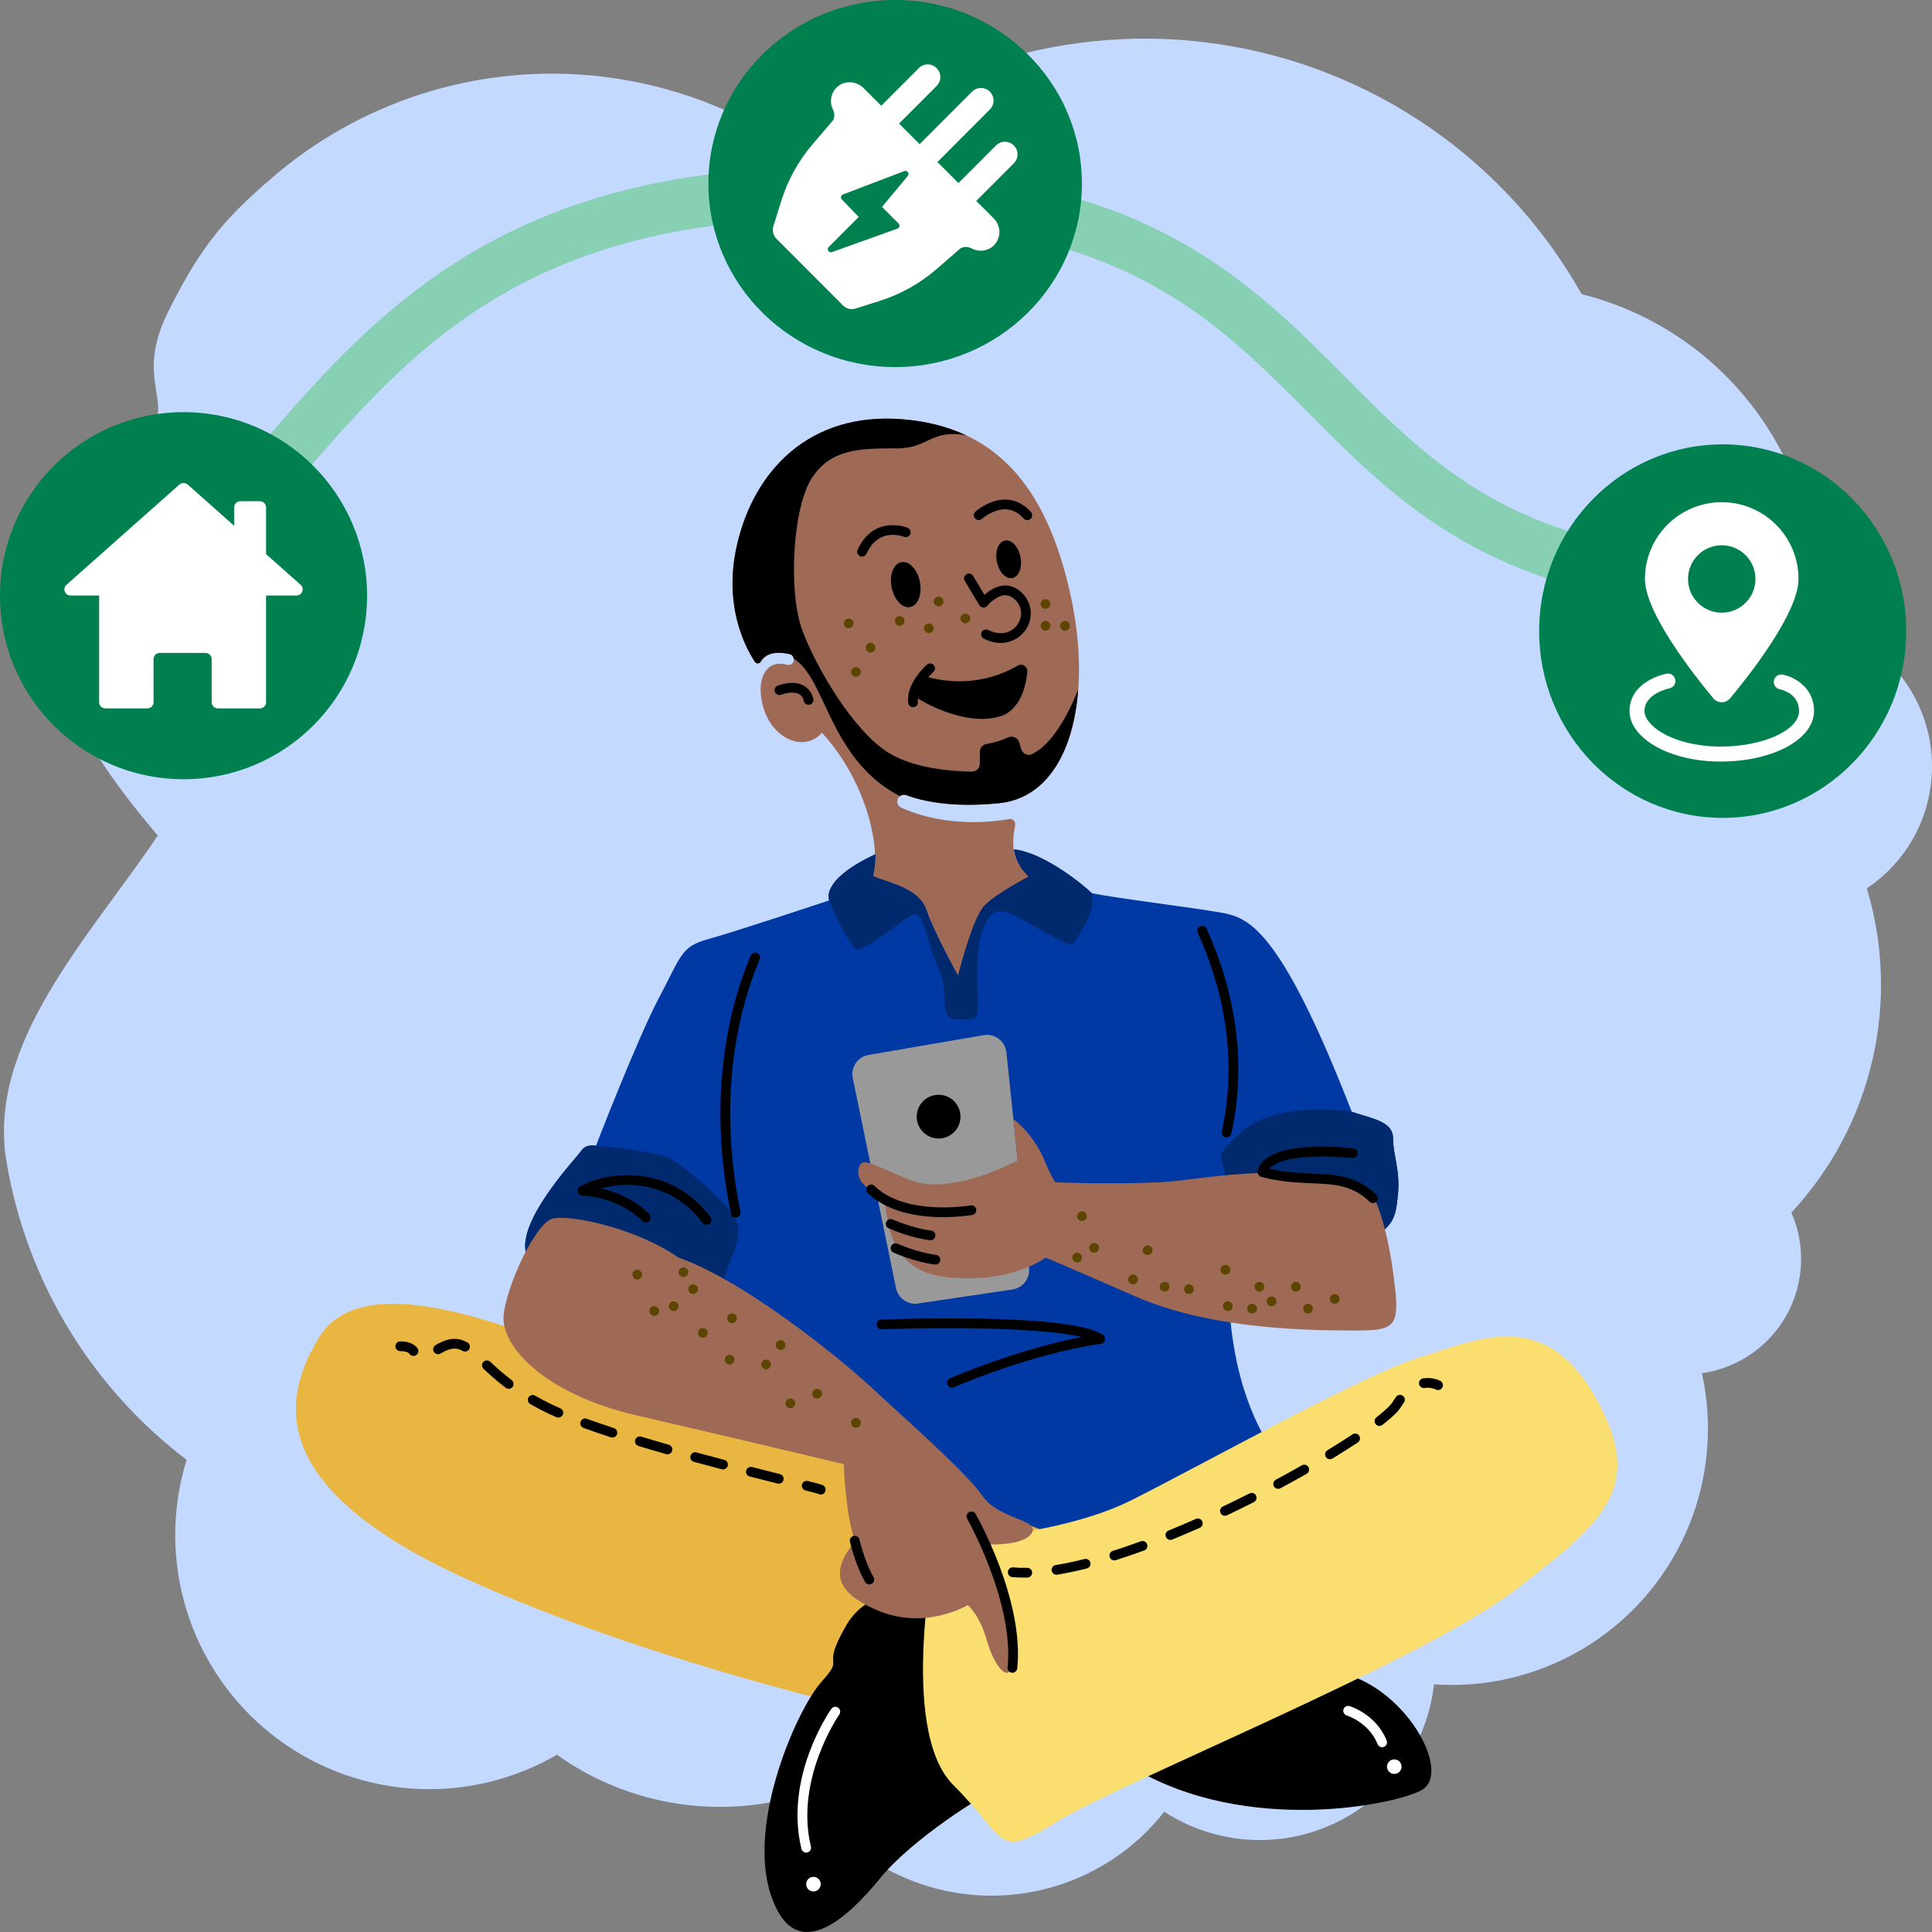<svg width="300" height="300" viewBox="0 0 300 300" fill="none" xmlns="http://www.w3.org/2000/svg">
<rect x="0" y="0" width="300" height="300" fill="#808080" stroke="none"/>
<g clip-path="url(#clip0_3962_8527)">
<path d="M300 119.014C300.005 113.787 298.21 108.719 294.916 104.661C291.622 100.603 287.031 97.804 281.916 96.735C282.04 95.329 282.103 93.909 282.106 92.473C282.105 81.719 278.512 71.272 271.897 62.794C265.281 54.315 256.024 48.29 245.593 45.675C239.808 35.393 231.762 26.56 222.063 19.845C212.364 13.129 201.266 8.705 189.607 6.908C177.948 5.111 166.033 5.988 154.762 9.472C143.492 12.957 125.16 10.957 116.548 19.02C108.684 14.904 100.075 12.404 91.229 11.667C82.383 10.93 73.479 11.971 65.042 14.729C56.604 17.488 48.804 21.907 42.101 27.727C35.398 33.547 31.361 37.734 26.012 48.617C20.663 59.5 27.744 62.843 22.5 68C17.256 73.157 13.108 77.464 10.962 84.5C8.816 91.536 9.488 100.639 10.962 107.846C12.436 115.052 19.764 124.119 24.5 129.747C14.085 145.287 -2.077 161.875 0.999 180.328C4.076 198.782 14.083 215.363 28.976 226.683C26.625 234.27 26.618 242.391 28.957 249.982C31.295 257.574 35.87 264.282 42.084 269.23C48.297 274.178 55.858 277.136 63.78 277.715C71.701 278.295 79.612 276.47 86.479 272.478C92.013 276.421 98.391 279.016 105.105 280.058C111.819 281.1 118.683 280.56 125.151 278.48C128.069 283.095 132.052 286.941 136.765 289.697C141.478 292.452 146.784 294.035 152.236 294.313C157.688 294.592 163.127 293.556 168.096 291.295C173.065 289.034 177.419 285.612 180.791 281.319C184.681 283.849 189.154 285.343 193.785 285.658C198.415 285.972 203.049 285.097 207.246 283.115C211.443 281.133 215.063 278.111 217.762 274.335C220.462 270.56 222.151 266.156 222.67 261.544C223.579 261.606 224.495 261.64 225.425 261.64C231.381 261.638 237.261 260.298 242.63 257.721C248 255.143 252.722 251.394 256.45 246.748C260.178 242.102 262.816 236.679 264.169 230.878C265.522 225.077 265.557 219.046 264.27 213.23C267.008 212.843 269.619 211.828 271.899 210.263C274.179 208.698 276.066 206.627 277.412 204.211C278.758 201.795 279.526 199.1 279.657 196.338C279.788 193.575 279.277 190.82 278.165 188.288C284.345 181.65 288.678 173.509 290.733 164.675C292.788 155.841 292.492 146.622 289.876 137.938C292.993 135.862 295.547 133.049 297.314 129.747C299.08 126.446 300.003 122.759 300 119.014Z" fill="#C4D9FF"/>
<path fill-rule="evenodd" clip-rule="evenodd" d="M47.222 73.533C46.819 73.996 46.417 74.458 46.015 74.92C44.563 76.585 42.036 76.757 40.371 75.306C38.706 73.854 38.533 71.327 39.985 69.662C40.444 69.136 40.905 68.606 41.37 68.071C50.457 57.623 60.887 45.631 76.932 37.174C93.904 28.229 116.758 23.409 150.474 27.436C166.948 29.404 178.7 34.254 188.158 40.504C196.354 45.919 202.763 52.364 208.81 58.445C209.654 59.293 210.49 60.134 211.323 60.964C218.208 67.825 225.018 74.109 234.332 78.754C243.605 83.377 255.63 86.5 273 86.5C275.209 86.5 277 88.291 277 90.5C277 92.709 275.209 94.5 273 94.5C254.62 94.5 241.333 91.184 230.762 85.913C220.232 80.662 212.667 73.596 205.677 66.632C204.812 65.77 203.958 64.912 203.109 64.06C197.021 57.945 191.213 52.111 183.748 47.178C175.362 41.637 164.802 37.205 149.526 35.38C117.033 31.499 95.888 36.226 80.662 44.251C65.973 51.994 56.423 62.965 47.222 73.533Z" fill="#87D0B4"/>
<path d="M28.5 121C44.24 121 57 108.24 57 92.5C57 76.76 44.24 64 28.5 64C12.76 64 0 76.76 0 92.5C0 108.24 12.76 121 28.5 121Z" fill="#00804F"/>
<path d="M46.681 90.807L41.317 86.044V78.788C41.317 78.256 40.88 77.828 40.344 77.828H37.339C36.8 77.828 36.366 78.259 36.366 78.788V81.649L29.152 75.246C28.782 74.918 28.22 74.918 27.851 75.246L10.325 90.804C9.661 91.393 10.083 92.476 10.974 92.476H15.395V109.04C15.395 109.572 15.832 110 16.368 110H22.868C23.407 110 23.84 109.569 23.84 109.04V102.341C23.84 101.81 24.277 101.382 24.813 101.382H31.896C32.434 101.382 32.868 101.813 32.868 102.341V109.04C32.868 109.572 33.305 110 33.841 110H40.341C40.88 110 41.314 109.569 41.314 109.04V92.476H46.026C46.917 92.476 47.339 91.39 46.675 90.804L46.681 90.807Z" fill="white"/>
<path d="M139 57C155.016 57 168 44.24 168 28.5C168 12.76 155.016 0 139 0C122.984 0 110 12.76 110 28.5C110 44.24 122.984 57 139 57Z" fill="#00804F"/>
<path d="M154.326 33.935L151.595 31.199L157.427 25.355C158.191 24.59 158.191 23.35 157.427 22.584C156.662 21.818 155.425 21.818 154.661 22.584L148.829 28.427L145.566 25.159L153.703 17.007C154.467 16.241 154.467 15.002 153.703 14.236C152.939 13.47 151.701 13.47 150.937 14.236L142.8 22.388L139.607 19.189L145.439 13.346C146.204 12.58 146.204 11.34 145.439 10.574C144.675 9.809 143.438 9.809 142.673 10.574L136.841 16.418L134.139 13.71C133.112 12.681 131.468 12.441 130.282 13.279C129.033 14.163 128.722 15.767 129.345 17.013C129.616 17.556 129.639 18.189 129.333 18.715L126.204 22.367C123.986 24.957 122.322 27.971 121.306 31.227L120.086 35.149C119.876 35.825 120.057 36.562 120.556 37.062L130.917 47.442C131.419 47.945 132.157 48.124 132.832 47.913L136.59 46.728C139.861 45.697 142.887 44 145.477 41.746L149.123 38.573C149.653 38.255 150.302 38.279 150.85 38.568C151.883 39.111 153.172 39.065 154.104 38.302C155.465 37.189 155.54 35.155 154.329 33.941L154.326 33.935ZM139.348 35.502L129.183 39.148C128.702 39.322 128.318 38.718 128.682 38.354L133.337 33.69L130.727 30.973C130.487 30.725 130.579 30.311 130.902 30.19L140.421 26.566C140.882 26.39 141.277 26.945 140.96 27.323L136.96 32.132L139.527 34.704C139.775 34.953 139.679 35.38 139.348 35.499V35.502Z" fill="white"/>
<path d="M267.5 127C283.24 127 296 114.016 296 98C296 81.984 283.24 69 267.5 69C251.76 69 239 81.984 239 98C239 114.016 251.76 127 267.5 127Z" fill="#00804F"/>
<path d="M267.136 118.257C261.936 118.257 257.168 116.654 254.688 114.075C253.55 112.891 252.974 111.554 253.03 110.213C253.105 108.305 254.158 106.72 256.072 105.633C257.407 104.874 258.722 104.621 258.777 104.609C259.408 104.49 260.016 104.906 260.135 105.537C260.254 106.168 259.838 106.773 259.21 106.895C259.172 106.901 255.461 107.651 255.356 110.306C255.322 111.184 255.886 111.964 256.369 112.464C258.393 114.569 262.619 115.93 267.139 115.93C273.762 115.93 279.355 113.4 279.355 110.405C279.355 107.706 276.679 107.101 276.373 107.04C275.745 106.915 275.332 106.308 275.451 105.679C275.571 105.051 276.173 104.638 276.804 104.755C278.491 105.066 281.681 106.651 281.681 110.405C281.681 114.808 275.294 118.257 267.139 118.257H267.136Z" fill="white"/>
<path d="M267.351 77.981C260.766 77.981 255.426 83.32 255.426 89.903C255.426 95.135 262.956 104.723 266.048 108.439C266.726 109.253 267.974 109.253 268.651 108.439C271.743 104.723 279.273 95.135 279.273 89.903C279.273 83.32 273.933 77.981 267.348 77.981H267.351ZM267.351 95.138C264.46 95.138 262.116 92.794 262.116 89.903C262.116 87.013 264.46 84.669 267.351 84.669C270.242 84.669 272.586 87.013 272.586 89.903C272.586 92.794 270.242 95.138 267.351 95.138Z" fill="white"/>
<path d="M118.129 102.748C117.94 103.092 117.454 103.114 117.238 102.79C115.793 100.616 112.298 94.138 114.423 84.724C117.065 73.027 125.745 63.971 140.085 65.103C154.426 66.235 162.351 75.291 166.125 91.893C169.898 108.495 166.125 123.588 155.18 124.72C147.58 125.504 142.893 124.289 140.738 123.474C140.059 123.218 139.33 123.727 139.33 124.455C139.33 124.859 139.561 125.225 139.927 125.399C141.787 126.274 147.901 128.67 156.731 127.183C157.26 127.093 157.72 127.553 157.63 128.081C157.037 131.557 157.041 133.707 160.468 136.794C164.241 140.19 181.601 142.831 184.997 143.586C184.997 143.586 191.79 156.414 189.149 179.054C186.507 201.693 189.526 220.182 189.526 221.313C189.526 222.445 155.184 242.443 115.182 222.068C115.936 200.561 109.521 169.998 114.427 146.227C123.861 144.718 134.428 139.435 135.56 136.039C136.692 132.643 135.183 122.078 127.635 113.777C124.994 116.796 120.088 114.909 118.578 110.004C117.193 105.506 118.982 102.28 122.197 103.227C122.748 103.39 123.31 102.982 123.269 102.409C123.269 102.363 123.261 102.322 123.258 102.28C123.216 101.933 122.967 101.654 122.627 101.575C121.582 101.329 119.122 100.975 118.137 102.752L118.129 102.748Z" fill="#9E6A56"/>
<path d="M135.934 132.643C135.934 132.643 135.934 134.907 135.557 136.039C138.198 137.171 142.727 137.925 143.859 141.321C144.991 144.717 148.765 151.509 148.765 151.509C148.765 151.509 151.029 142.453 152.916 140.567C154.803 138.68 159.751 136.114 159.751 136.114C159.751 136.114 157.822 134.529 157.445 131.888C162.196 132.409 168.389 137.548 169.521 138.68C172.917 139.435 185.371 140.944 189.522 141.699C193.673 142.453 198.579 143.585 209.901 172.639C213.297 173.771 216.316 174.148 216.316 176.789C216.316 179.431 217.449 181.694 217.071 185.468C216.694 189.241 216.694 193.014 204.618 193.391C192.541 193.769 191.032 194.146 191.032 194.146C191.032 194.146 189.145 209.616 195.938 222.445C172.917 244.33 141.972 246.216 113.668 232.633C112.159 216.785 110.649 206.598 110.649 206.598C110.649 206.598 108.008 211.88 95.931 207.73C83.855 203.579 82.346 199.428 81.591 194.146C80.836 188.864 89.516 179.808 90.271 178.676C91.025 177.544 92.535 177.921 92.535 177.921C92.535 177.921 98.95 161.319 102.347 154.905C105.743 148.49 105.743 146.981 109.895 145.849C114.046 144.717 128.764 139.812 128.764 139.812C128.764 139.812 127.194 136.737 135.934 132.643Z" fill="#0038A4"/>
<path d="M159.75 136.114C159.75 136.114 154.803 138.68 152.916 140.567C151.029 142.453 148.765 151.509 148.765 151.509C148.765 151.509 144.991 144.717 143.859 141.321C142.727 137.925 138.198 137.171 135.556 136.039C135.934 134.907 135.934 132.643 135.934 132.643C127.194 136.737 128.764 139.812 128.764 139.812C128.764 139.812 131.028 145.472 132.915 147.358C133.67 148.113 139.708 143.208 141.595 142.076C143.482 140.944 143.859 146.604 145.746 150.377C147.633 154.15 145.368 158.301 148.765 158.301C152.161 158.301 151.784 158.301 151.784 154.905C151.784 151.509 151.407 146.604 152.916 143.585C154.426 140.567 155.558 140.944 160.841 143.962C166.124 146.981 166.502 146.981 166.879 146.226C167.257 145.472 170.276 141.699 169.521 138.68C168.389 137.548 162.196 132.409 157.445 131.888C157.822 134.529 159.75 136.114 159.75 136.114Z" fill="#002A6D"/>
<path d="M90.27 178.676C89.516 179.808 80.836 188.863 81.591 194.146C82.346 199.428 83.855 203.579 95.931 207.729C106.2 211.257 109.645 207.967 110.445 206.903C111.034 203.371 111.676 201.157 112.536 198.296C113.668 194.523 115.555 191.882 114.163 189.226C112.77 186.569 106.121 180.94 103.856 179.808C101.592 178.676 92.535 177.921 92.535 177.921C92.535 177.921 91.025 177.544 90.27 178.676Z" fill="#002A6D"/>
<path d="M192.919 175.657C187.258 180.563 190.654 179.053 190.277 184.336C190.024 187.875 189.099 191.75 191.005 194.376C191.02 194.225 191.032 194.146 191.032 194.146C191.032 194.146 192.541 193.769 204.617 193.391C216.694 193.014 216.694 189.241 217.071 185.468C217.448 181.695 216.316 179.431 216.316 176.789C216.316 174.148 213.297 173.771 209.901 172.639C209.901 172.639 198.579 170.752 192.919 175.657Z" fill="#002A6D"/>
<path d="M174.427 255.272C174.427 255.272 180.842 249.612 186.126 253.763C191.409 257.913 205.372 257.159 212.92 261.686C220.468 266.214 224.619 275.647 220.845 277.911C217.071 280.175 193.673 285.08 175.936 274.515C158.199 263.95 174.427 255.272 174.427 255.272Z" fill="black"/>
<path d="M184.239 246.216C184.239 246.216 177.823 262.064 169.898 271.874C148.387 269.988 102.347 259.045 71.401 244.707C40.456 230.369 44.23 216.408 49.513 207.73C54.797 199.051 69.515 202.07 88.384 209.616C107.253 217.163 183.107 245.462 184.239 246.216Z" fill="#EAB642"/>
<path d="M144.991 247.48C144.991 247.48 135.556 245.216 131.405 252.385C127.254 259.554 131.405 256.913 127.631 261.063C123.858 265.214 115.933 282.948 119.706 294.268C123.48 305.587 131.783 297.663 136.689 291.626C141.595 285.589 152.916 278.42 155.18 277.665C157.445 276.911 154.048 250.121 144.991 247.48Z" fill="black"/>
<path d="M145.368 239.425C145.368 239.425 139.33 268.479 148.01 277.157C156.69 285.836 154.426 288.854 164.238 282.817C174.049 276.78 220.845 257.914 235.185 246.972C249.526 236.029 255.564 230.747 247.639 216.786C239.714 202.825 229.147 208.108 220.468 210.749C211.788 213.39 186.88 227.351 175.559 233.011C164.238 238.671 145.368 239.425 145.368 239.425Z" fill="#FADF70"/>
<path d="M134.873 163.807L152.742 160.735C154.471 160.437 156.09 161.663 156.275 163.41L159.784 196.916C159.954 198.531 158.818 199.995 157.211 200.233L142.546 202.406C140.953 202.644 139.455 201.595 139.13 200.018L132.417 167.41C132.069 165.731 133.183 164.101 134.873 163.81V163.807Z" fill="#999999"/>
<path d="M145.746 176.789C147.622 176.789 149.142 175.269 149.142 173.393C149.142 171.518 147.622 169.998 145.746 169.998C143.87 169.998 142.349 171.518 142.349 173.393C142.349 175.269 143.87 176.789 145.746 176.789Z" fill="black"/>
<path d="M150.274 249.235C150.274 249.235 143.61 253.314 135.998 249.956C128.386 246.598 129.896 243.006 132.726 239.331C131.213 234.618 131.028 227.354 131.028 227.354C131.028 227.354 113.668 223.204 98.95 219.808C84.232 216.412 77.817 208.866 78.194 204.338C78.572 199.81 83.1 190 85.742 189.245C88.384 188.49 98.95 190.754 105.366 195.282C115.178 198.678 129.896 210.375 135.556 215.657C141.217 220.94 149.897 228.486 152.539 232.26C155.18 236.033 161.483 235.893 160.218 238.036C158.954 240.183 152.916 239.806 152.916 239.806C152.916 239.806 156.312 247.352 157.067 255.276C157.822 263.2 154.426 259.049 153.293 254.899C152.161 250.748 150.274 249.239 150.274 249.239V249.235Z" fill="#9E6A56"/>
<path d="M213.297 185.846C213.297 185.846 215.184 189.242 216.316 197.543C217.448 205.844 217.071 206.598 210.655 206.598C204.24 206.598 188.39 206.598 176.314 201.316C164.237 196.033 162.35 195.279 162.35 195.279C162.35 195.279 157.067 199.429 146.878 198.297C136.688 197.165 138.198 187.355 137.066 186.223C135.934 185.091 132.915 183.959 133.292 181.695C133.669 179.431 134.802 180.563 141.217 183.205C147.633 185.846 158.029 180.182 158.029 180.182L157.358 173.787C157.358 173.787 160.505 175.952 162.347 180.56C163.101 182.446 163.856 183.578 163.856 183.578C163.856 183.578 172.536 183.955 180.084 183.578C187.631 183.201 201.972 179.428 213.293 185.842L213.297 185.846Z" fill="#9E6A56"/>
<path d="M118.129 102.748C119.114 100.975 121.574 101.326 122.62 101.571C122.959 101.65 123.209 101.933 123.25 102.277V102.288C124.137 102.775 125.386 104.005 126.873 106.982C129.42 112.076 131.968 119.592 139.734 123.626C140.006 123.414 140.372 123.335 140.73 123.471C142.885 124.286 147.572 125.501 155.173 124.716C162.569 123.95 166.687 116.804 167.415 107.129C165.683 111.363 163.283 115.615 160.264 117.094C159.596 117.422 158.796 117.049 158.581 116.336L158.264 115.279C158.045 114.551 157.233 114.181 156.543 114.506C155.773 114.864 154.656 115.275 153.188 115.521C152.588 115.623 152.15 116.143 152.15 116.751V118.6C152.15 119.275 151.599 119.826 150.92 119.818C148.263 119.788 141.904 119.422 137.809 116.789C132.526 113.393 126.865 103.96 124.601 97.922C122.337 91.885 123.092 78.679 126.111 74.151C129.13 69.624 133.658 69.624 139.319 69.624C144.153 69.624 144.587 66.597 150.022 67.597C147.112 66.231 143.814 65.39 140.074 65.096C125.733 63.964 117.053 73.019 114.412 84.716C112.287 94.127 115.782 100.609 117.227 102.782C117.442 103.107 117.929 103.084 118.118 102.741L118.129 102.748Z" fill="black"/>
<path d="M135.179 101.326C135.596 101.326 135.934 100.988 135.934 100.571C135.934 100.154 135.596 99.816 135.179 99.816C134.762 99.816 134.424 100.154 134.424 100.571C134.424 100.988 134.762 101.326 135.179 101.326Z" fill="#5C4501"/>
<path d="M139.708 97.175C140.125 97.175 140.462 96.837 140.462 96.42C140.462 96.003 140.125 95.665 139.708 95.665C139.291 95.665 138.953 96.003 138.953 96.42C138.953 96.837 139.291 97.175 139.708 97.175Z" fill="#5C4501"/>
<path d="M144.236 98.308C144.653 98.308 144.991 97.97 144.991 97.553C144.991 97.136 144.653 96.798 144.236 96.798C143.819 96.798 143.482 97.136 143.482 97.553C143.482 97.97 143.819 98.308 144.236 98.308Z" fill="#5C4501"/>
<path d="M145.746 94.157C146.163 94.157 146.501 93.819 146.501 93.402C146.501 92.985 146.163 92.647 145.746 92.647C145.329 92.647 144.991 92.985 144.991 93.402C144.991 93.819 145.329 94.157 145.746 94.157Z" fill="#5C4501"/>
<path d="M149.897 96.798C150.314 96.798 150.652 96.46 150.652 96.044C150.652 95.627 150.314 95.289 149.897 95.289C149.48 95.289 149.142 95.627 149.142 96.044C149.142 96.46 149.48 96.798 149.897 96.798Z" fill="#5C4501"/>
<path d="M162.351 97.93C162.767 97.93 163.105 97.592 163.105 97.175C163.105 96.758 162.767 96.42 162.351 96.42C161.934 96.42 161.596 96.758 161.596 97.175C161.596 97.592 161.934 97.93 162.351 97.93Z" fill="#5C4501"/>
<path d="M165.37 97.93C165.786 97.93 166.124 97.592 166.124 97.175C166.124 96.758 165.786 96.42 165.37 96.42C164.953 96.42 164.615 96.758 164.615 97.175C164.615 97.592 164.953 97.93 165.37 97.93Z" fill="#5C4501"/>
<path d="M106.121 198.297C106.537 198.297 106.875 197.959 106.875 197.542C106.875 197.125 106.537 196.788 106.121 196.788C105.704 196.788 105.366 197.125 105.366 197.542C105.366 197.959 105.704 198.297 106.121 198.297Z" fill="#5C4501"/>
<path d="M107.63 200.938C108.047 200.938 108.385 200.6 108.385 200.183C108.385 199.767 108.047 199.429 107.63 199.429C107.213 199.429 106.875 199.767 106.875 200.183C106.875 200.6 107.213 200.938 107.63 200.938Z" fill="#5C4501"/>
<path d="M113.668 205.466C114.085 205.466 114.423 205.128 114.423 204.711C114.423 204.294 114.085 203.957 113.668 203.957C113.251 203.957 112.913 204.294 112.913 204.711C112.913 205.128 113.251 205.466 113.668 205.466Z" fill="#5C4501"/>
<path d="M121.216 209.617C121.633 209.617 121.971 209.279 121.971 208.862C121.971 208.445 121.633 208.107 121.216 208.107C120.799 208.107 120.461 208.445 120.461 208.862C120.461 209.279 120.799 209.617 121.216 209.617Z" fill="#5C4501"/>
<path d="M122.725 218.672C123.142 218.672 123.48 218.334 123.48 217.917C123.48 217.5 123.142 217.163 122.725 217.163C122.309 217.163 121.971 217.5 121.971 217.917C121.971 218.334 122.309 218.672 122.725 218.672Z" fill="#5C4501"/>
<path d="M109.14 207.73C109.557 207.73 109.894 207.392 109.894 206.975C109.894 206.559 109.557 206.221 109.14 206.221C108.723 206.221 108.385 206.559 108.385 206.975C108.385 207.392 108.723 207.73 109.14 207.73Z" fill="#5C4501"/>
<path d="M113.291 211.88C113.708 211.88 114.046 211.543 114.046 211.126C114.046 210.709 113.708 210.371 113.291 210.371C112.874 210.371 112.536 210.709 112.536 211.126C112.536 211.543 112.874 211.88 113.291 211.88Z" fill="#5C4501"/>
<path d="M118.952 212.635C119.368 212.635 119.706 212.297 119.706 211.88C119.706 211.463 119.368 211.125 118.952 211.125C118.535 211.125 118.197 211.463 118.197 211.88C118.197 212.297 118.535 212.635 118.952 212.635Z" fill="#5C4501"/>
<path d="M126.877 217.163C127.293 217.163 127.631 216.825 127.631 216.408C127.631 215.991 127.293 215.653 126.877 215.653C126.46 215.653 126.122 215.991 126.122 216.408C126.122 216.825 126.46 217.163 126.877 217.163Z" fill="#5C4501"/>
<path d="M132.915 221.691C133.332 221.691 133.67 221.353 133.67 220.936C133.67 220.52 133.332 220.182 132.915 220.182C132.498 220.182 132.16 220.52 132.16 220.936C132.16 221.353 132.498 221.691 132.915 221.691Z" fill="#5C4501"/>
<path d="M168.011 189.619C168.428 189.619 168.766 189.281 168.766 188.864C168.766 188.447 168.428 188.109 168.011 188.109C167.595 188.109 167.257 188.447 167.257 188.864C167.257 189.281 167.595 189.619 168.011 189.619Z" fill="#5C4501"/>
<path d="M178.201 194.901C178.617 194.901 178.955 194.563 178.955 194.146C178.955 193.729 178.617 193.392 178.201 193.392C177.784 193.392 177.446 193.729 177.446 194.146C177.446 194.563 177.784 194.901 178.201 194.901Z" fill="#5C4501"/>
<path d="M190.277 197.919C190.694 197.919 191.032 197.582 191.032 197.165C191.032 196.748 190.694 196.41 190.277 196.41C189.86 196.41 189.522 196.748 189.522 197.165C189.522 197.582 189.86 197.919 190.277 197.919Z" fill="#5C4501"/>
<path d="M201.221 200.561C201.638 200.561 201.976 200.223 201.976 199.806C201.976 199.39 201.638 199.052 201.221 199.052C200.804 199.052 200.466 199.39 200.466 199.806C200.466 200.223 200.804 200.561 201.221 200.561Z" fill="#5C4501"/>
<path d="M197.447 202.825C197.864 202.825 198.202 202.487 198.202 202.071C198.202 201.654 197.864 201.316 197.447 201.316C197.03 201.316 196.692 201.654 196.692 202.071C196.692 202.487 197.03 202.825 197.447 202.825Z" fill="#5C4501"/>
<path d="M207.259 202.448C207.676 202.448 208.014 202.11 208.014 201.693C208.014 201.276 207.676 200.938 207.259 200.938C206.842 200.938 206.504 201.276 206.504 201.693C206.504 202.11 206.842 202.448 207.259 202.448Z" fill="#5C4501"/>
<path d="M195.56 200.561C195.977 200.561 196.315 200.223 196.315 199.806C196.315 199.39 195.977 199.052 195.56 199.052C195.144 199.052 194.806 199.39 194.806 199.806C194.806 200.223 195.144 200.561 195.56 200.561Z" fill="#5C4501"/>
<path d="M194.428 203.957C194.845 203.957 195.183 203.619 195.183 203.202C195.183 202.785 194.845 202.447 194.428 202.447C194.011 202.447 193.673 202.785 193.673 203.202C193.673 203.619 194.011 203.957 194.428 203.957Z" fill="#5C4501"/>
<path d="M203.108 203.957C203.525 203.957 203.863 203.619 203.863 203.202C203.863 202.785 203.525 202.447 203.108 202.447C202.691 202.447 202.353 202.785 202.353 203.202C202.353 203.619 202.691 203.957 203.108 203.957Z" fill="#5C4501"/>
<path d="M169.898 194.523C170.315 194.523 170.653 194.186 170.653 193.769C170.653 193.352 170.315 193.014 169.898 193.014C169.481 193.014 169.144 193.352 169.144 193.769C169.144 194.186 169.481 194.523 169.898 194.523Z" fill="#5C4501"/>
<path d="M175.936 199.429C176.353 199.429 176.691 199.091 176.691 198.674C176.691 198.257 176.353 197.919 175.936 197.919C175.52 197.919 175.182 198.257 175.182 198.674C175.182 199.091 175.52 199.429 175.936 199.429Z" fill="#5C4501"/>
<path d="M167.257 196.033C167.673 196.033 168.011 195.695 168.011 195.279C168.011 194.862 167.673 194.524 167.257 194.524C166.84 194.524 166.502 194.862 166.502 195.279C166.502 195.695 166.84 196.033 167.257 196.033Z" fill="#5C4501"/>
<path d="M184.616 200.938C185.033 200.938 185.371 200.6 185.371 200.183C185.371 199.767 185.033 199.429 184.616 199.429C184.199 199.429 183.861 199.767 183.861 200.183C183.861 200.6 184.199 200.938 184.616 200.938Z" fill="#5C4501"/>
<path d="M190.654 203.579C191.071 203.579 191.409 203.241 191.409 202.824C191.409 202.408 191.071 202.07 190.654 202.07C190.238 202.07 189.9 202.408 189.9 202.824C189.9 203.241 190.238 203.579 190.654 203.579Z" fill="#5C4501"/>
<path d="M180.842 200.561C181.259 200.561 181.597 200.223 181.597 199.806C181.597 199.39 181.259 199.052 180.842 199.052C180.425 199.052 180.088 199.39 180.088 199.806C180.088 200.223 180.425 200.561 180.842 200.561Z" fill="#5C4501"/>
<path d="M104.611 203.579C105.028 203.579 105.366 203.241 105.366 202.824C105.366 202.408 105.028 202.07 104.611 202.07C104.194 202.07 103.856 202.408 103.856 202.824C103.856 203.241 104.194 203.579 104.611 203.579Z" fill="#5C4501"/>
<path d="M98.95 198.674C99.367 198.674 99.705 198.336 99.705 197.92C99.705 197.503 99.367 197.165 98.95 197.165C98.534 197.165 98.196 197.503 98.196 197.92C98.196 198.336 98.534 198.674 98.95 198.674Z" fill="#5C4501"/>
<path d="M101.592 204.334C102.009 204.334 102.347 203.997 102.347 203.58C102.347 203.163 102.009 202.825 101.592 202.825C101.175 202.825 100.837 203.163 100.837 203.58C100.837 203.997 101.175 204.334 101.592 204.334Z" fill="#5C4501"/>
<path d="M162.351 94.534C162.767 94.534 163.105 94.196 163.105 93.779C163.105 93.362 162.767 93.024 162.351 93.024C161.934 93.024 161.596 93.362 161.596 93.779C161.596 94.196 161.934 94.534 162.351 94.534Z" fill="#5C4501"/>
<path d="M131.783 97.553C132.2 97.553 132.537 97.215 132.537 96.798C132.537 96.381 132.2 96.043 131.783 96.043C131.366 96.043 131.028 96.381 131.028 96.798C131.028 97.215 131.366 97.553 131.783 97.553Z" fill="#5C4501"/>
<path d="M132.915 105.099C133.332 105.099 133.67 104.761 133.67 104.344C133.67 103.928 133.332 103.59 132.915 103.59C132.498 103.59 132.16 103.928 132.16 104.344C132.16 104.761 132.498 105.099 132.915 105.099Z" fill="#5C4501"/>
<path d="M141.338 94.255C142.546 94.017 143.217 92.266 142.836 90.338C142.459 88.418 141.161 87.048 139.949 87.297C138.741 87.534 138.062 89.293 138.451 91.213C138.836 93.141 140.126 94.504 141.338 94.258V94.255Z" fill="black"/>
<path d="M157.203 89.754C158.215 89.554 158.773 88.094 158.456 86.478C158.143 84.875 157.056 83.728 156.045 83.935C155.033 84.135 154.467 85.603 154.792 87.21C155.112 88.822 156.192 89.961 157.203 89.754Z" fill="black"/>
<path d="M133.858 86.421C133.753 86.421 133.643 86.399 133.541 86.354C133.164 86.18 132.998 85.731 133.171 85.354C135.711 79.852 140.889 81.931 140.938 81.954C141.323 82.112 141.504 82.558 141.346 82.943C141.187 83.328 140.745 83.509 140.361 83.35C140.361 83.35 139.338 82.939 138.123 83.078C136.557 83.256 135.349 84.233 134.541 85.988C134.413 86.263 134.141 86.425 133.854 86.425L133.858 86.421Z" fill="black"/>
<path d="M159.52 80.762C159.313 80.762 159.109 80.679 158.958 80.513C157.777 79.2 156.358 78.792 154.743 79.298C153.444 79.705 152.486 80.558 152.478 80.566C152.169 80.845 151.693 80.818 151.414 80.513C151.135 80.203 151.157 79.728 151.467 79.449C151.557 79.366 153.693 77.453 156.312 77.581C157.731 77.653 158.999 78.298 160.083 79.501C160.362 79.811 160.335 80.29 160.026 80.566C159.883 80.694 159.701 80.758 159.52 80.758V80.762Z" fill="black"/>
<path d="M125.556 109.438C125.216 109.438 124.91 109.208 124.824 108.864C124.688 108.325 124.431 107.962 124.039 107.762C123.167 107.313 121.771 107.691 121.306 107.876C120.922 108.027 120.48 107.838 120.329 107.453C120.174 107.068 120.363 106.627 120.748 106.476C120.982 106.381 123.088 105.581 124.722 106.419C125.507 106.819 126.046 107.54 126.288 108.502C126.39 108.906 126.145 109.317 125.737 109.419C125.677 109.434 125.612 109.441 125.552 109.441L125.556 109.438Z" fill="black"/>
<path d="M158.033 103.352C155.637 104.763 150.659 106.853 144.134 105.159C144.565 104.665 144.912 104.351 144.923 104.344C145.236 104.068 145.266 103.593 144.995 103.28C144.719 102.967 144.244 102.933 143.93 103.208C143.795 103.329 140.61 106.155 141.04 109.166C141.093 109.543 141.417 109.815 141.787 109.815C141.821 109.815 141.859 109.815 141.896 109.807C142.308 109.747 142.595 109.366 142.538 108.955C142.512 108.781 142.512 108.608 142.523 108.434C144.432 109.721 150.403 112.569 154.893 111.324C154.893 111.324 158.826 111.011 159.52 104.374C159.607 103.533 158.75 102.936 158.041 103.352H158.033Z" fill="black"/>
<path d="M155.384 99.835C154.588 99.835 153.705 99.639 152.765 99.171C152.391 98.986 152.24 98.53 152.429 98.16C152.614 97.786 153.071 97.635 153.441 97.824C155.52 98.862 157.112 98.13 157.909 97.096C158.656 96.13 158.916 94.591 157.818 93.334C157.271 92.708 156.705 92.417 156.071 92.421C154.878 92.444 153.675 93.613 153.312 94.062C153.158 94.255 152.92 94.36 152.671 94.341C152.425 94.326 152.203 94.191 152.074 93.979L149.81 90.206C149.595 89.848 149.712 89.383 150.071 89.172C150.429 88.957 150.893 89.074 151.105 89.433L152.867 92.368C153.569 91.738 154.712 90.946 156.029 90.915C157.12 90.878 158.101 91.372 158.95 92.342C160.369 93.964 160.43 96.296 159.101 98.02C158.35 98.994 157.045 99.839 155.38 99.839L155.384 99.835Z" fill="black"/>
<path d="M114.234 189.052C113.883 189.052 113.57 188.807 113.495 188.448C109.585 169.499 113.616 155.527 116.367 148.883C116.438 148.709 116.491 148.585 116.518 148.513C116.593 148.173 116.895 147.924 117.253 147.924C117.669 147.924 118.008 148.264 118.008 148.679C118.008 148.864 117.967 148.966 117.759 149.464C115.076 155.946 111.144 169.59 114.97 188.147C115.053 188.554 114.793 188.954 114.385 189.037C114.333 189.048 114.283 189.052 114.231 189.052H114.234Z" fill="black"/>
<path d="M190.466 176.601C190.413 176.601 190.356 176.593 190.3 176.582C189.892 176.491 189.635 176.087 189.726 175.68C191.892 165.934 190.688 155.471 186.239 145.419C185.979 144.83 185.933 144.725 185.933 144.525C185.933 144.11 186.273 143.77 186.688 143.77C187.047 143.77 187.345 144.019 187.424 144.355C187.454 144.438 187.526 144.593 187.62 144.808C192.198 155.154 193.436 165.945 191.198 176.004C191.119 176.355 190.809 176.597 190.462 176.597L190.466 176.601Z" fill="black"/>
<path d="M213.101 186.808C212.943 186.789 212.788 186.721 212.663 186.601C209.991 184.005 207.165 183.884 203.587 183.729C201.319 183.631 198.753 183.522 195.851 182.741C195.466 182.639 195.228 182.254 195.307 181.865C196.308 176.873 208.735 178.152 210.146 178.315C210.561 178.364 210.856 178.737 210.81 179.148C210.761 179.564 210.388 179.858 209.976 179.813C209.942 179.813 206.704 179.443 203.414 179.62C200.089 179.797 197.9 180.458 197.1 181.495C199.504 182.043 201.697 182.137 203.655 182.224C207.399 182.386 210.633 182.526 213.716 185.521C214.014 185.812 214.022 186.291 213.731 186.589C213.561 186.763 213.327 186.838 213.105 186.812L213.101 186.808Z" fill="black"/>
<path d="M109.706 190.185C109.479 190.185 109.253 190.083 109.106 189.887C104.275 183.552 97.445 183.359 93.297 184.536C98.139 185.615 100.709 188.408 100.834 188.547C101.113 188.857 101.086 189.336 100.777 189.611C100.468 189.89 99.992 189.864 99.713 189.555C99.656 189.494 96.396 186.004 90.418 185.653C90.086 185.634 89.806 185.4 89.731 185.08C89.652 184.759 89.791 184.423 90.074 184.253C93.652 182.106 103.713 180.314 110.31 188.97C110.563 189.302 110.498 189.774 110.166 190.026C110.03 190.132 109.868 190.181 109.71 190.181L109.706 190.185Z" fill="black"/>
<path d="M147.821 215.465C147.531 215.465 147.255 215.296 147.131 215.013C146.965 214.631 147.138 214.186 147.52 214.02C147.633 213.971 157.879 209.523 167.996 207.621C161.03 205.934 143.851 206.138 136.908 206.41C136.492 206.428 136.141 206.1 136.123 205.685C136.107 205.27 136.432 204.919 136.847 204.9C136.919 204.9 144.225 204.617 152.033 204.757C162.637 204.946 169.113 205.802 171.272 207.296C171.529 207.474 171.649 207.791 171.578 208.092C171.506 208.394 171.253 208.621 170.947 208.666C160.237 210.141 148.248 215.348 148.127 215.401C148.029 215.443 147.927 215.465 147.825 215.465H147.821Z" fill="black"/>
<path d="M223.298 215.843C223.177 215.843 223.053 215.812 222.939 215.752C222.913 215.737 222.196 215.375 221.203 215.522C220.796 215.586 220.407 215.299 220.347 214.888C220.286 214.477 220.569 214.092 220.981 214.031C222.487 213.805 223.551 214.367 223.668 214.431C224.034 214.635 224.162 215.092 223.962 215.458C223.822 215.707 223.566 215.846 223.302 215.846L223.298 215.843Z" fill="black"/>
<path d="M164.045 244.519C163.683 244.519 163.362 244.255 163.302 243.885C163.234 243.474 163.513 243.085 163.924 243.021C165.317 242.795 166.819 242.482 168.393 242.085C168.796 241.983 169.208 242.229 169.31 242.632C169.412 243.036 169.166 243.447 168.762 243.549C167.147 243.957 165.6 244.281 164.166 244.512C164.124 244.519 164.083 244.523 164.045 244.523V244.519ZM173.031 242.297C172.71 242.297 172.412 242.093 172.31 241.768C172.185 241.372 172.404 240.946 172.8 240.821C174.193 240.38 175.657 239.878 177.152 239.331C177.54 239.188 177.978 239.388 178.122 239.78C178.265 240.172 178.065 240.606 177.672 240.75C176.155 241.304 174.672 241.814 173.257 242.263C173.182 242.285 173.106 242.297 173.031 242.297ZM181.733 239.12C181.435 239.12 181.152 238.942 181.035 238.648C180.876 238.263 181.061 237.822 181.45 237.663C182.831 237.101 184.258 236.493 185.692 235.856C186.073 235.686 186.518 235.856 186.688 236.241C186.858 236.622 186.688 237.067 186.303 237.237C184.858 237.878 183.416 238.493 182.02 239.059C181.926 239.097 181.831 239.116 181.737 239.116L181.733 239.12ZM190.205 235.369C189.922 235.369 189.654 235.211 189.522 234.939C189.345 234.562 189.503 234.113 189.881 233.931C191.251 233.279 192.647 232.596 194.021 231.898C194.394 231.709 194.847 231.856 195.036 232.23C195.224 232.603 195.074 233.056 194.704 233.245C193.315 233.947 191.911 234.637 190.53 235.294C190.424 235.343 190.315 235.365 190.205 235.365V235.369ZM198.47 231.185C198.202 231.185 197.942 231.041 197.806 230.788C197.61 230.422 197.745 229.962 198.115 229.766C199.485 229.03 200.844 228.279 202.153 227.532C202.516 227.325 202.976 227.453 203.183 227.815C203.391 228.177 203.263 228.638 202.9 228.845C201.58 229.6 200.21 230.354 198.828 231.098C198.715 231.158 198.595 231.188 198.474 231.188L198.47 231.185ZM206.516 226.593C206.263 226.593 206.014 226.464 205.87 226.23C205.655 225.876 205.765 225.412 206.123 225.193C207.52 224.344 208.829 223.514 210.01 222.725C210.358 222.495 210.825 222.589 211.056 222.936C211.286 223.284 211.192 223.751 210.844 223.982C209.644 224.778 208.32 225.619 206.908 226.479C206.784 226.555 206.652 226.589 206.516 226.589V226.593ZM214.203 221.42C213.977 221.42 213.758 221.321 213.607 221.129C213.35 220.801 213.411 220.325 213.739 220.069C215.494 218.703 216.06 218.005 216.241 217.71C216.415 217.428 216.596 217.156 216.781 216.903C217.026 216.567 217.498 216.492 217.833 216.737C218.169 216.982 218.245 217.454 218 217.79C217.837 218.009 217.679 218.25 217.524 218.499C217.101 219.186 216.165 220.088 214.667 221.257C214.528 221.363 214.365 221.416 214.203 221.416V221.42Z" fill="black"/>
<path d="M159 244.968C158.369 244.968 157.762 244.942 157.188 244.893C156.773 244.855 156.464 244.489 156.501 244.074C156.539 243.659 156.901 243.353 157.32 243.387C157.999 243.448 158.732 243.467 159.501 243.451C159.924 243.444 160.264 243.772 160.271 244.191C160.279 244.606 159.951 244.953 159.532 244.961C159.351 244.965 159.173 244.968 159 244.968Z" fill="black"/>
<path d="M127.443 232.067C127.318 232.067 127.19 232.037 127.077 231.973C126.884 231.905 126.216 231.724 125.08 231.437C124.677 231.335 124.431 230.924 124.533 230.52C124.635 230.117 125.046 229.871 125.45 229.973C127.756 230.554 127.794 230.596 127.979 230.777C128.273 231.071 128.273 231.55 127.979 231.845C127.832 231.992 127.639 232.067 127.447 232.067H127.443Z" fill="black"/>
<path d="M120.933 230.38C120.873 230.38 120.812 230.373 120.748 230.357C119.439 230.029 117.978 229.663 116.408 229.267C116.004 229.165 115.759 228.754 115.861 228.35C115.963 227.946 116.374 227.701 116.778 227.803C118.344 228.203 119.801 228.565 121.11 228.894C121.514 228.995 121.759 229.403 121.661 229.807C121.575 230.15 121.269 230.38 120.929 230.38H120.933ZM112.268 228.173C112.204 228.173 112.14 228.165 112.076 228.146C110.672 227.777 109.223 227.392 107.751 226.992C107.347 226.882 107.113 226.467 107.223 226.064C107.332 225.66 107.747 225.422 108.151 225.535C109.619 225.935 111.064 226.32 112.465 226.686C112.868 226.792 113.11 227.203 113.004 227.607C112.914 227.946 112.608 228.169 112.276 228.169L112.268 228.173ZM103.645 225.822C103.577 225.822 103.505 225.815 103.438 225.792C101.939 225.366 100.49 224.939 99.135 224.528C98.735 224.407 98.513 223.985 98.633 223.588C98.754 223.188 99.177 222.962 99.573 223.087C100.92 223.494 102.358 223.917 103.849 224.343C104.249 224.456 104.483 224.875 104.366 225.275C104.272 225.607 103.97 225.822 103.641 225.822H103.645ZM95.09 223.222C95.011 223.222 94.931 223.211 94.856 223.185C93.324 222.683 91.893 222.192 90.607 221.721C90.214 221.577 90.014 221.143 90.157 220.755C90.301 220.362 90.731 220.162 91.124 220.306C92.399 220.77 93.811 221.257 95.328 221.751C95.724 221.879 95.939 222.305 95.811 222.702C95.705 223.019 95.411 223.222 95.094 223.222H95.09ZM86.704 220.125C86.603 220.125 86.501 220.106 86.403 220.06C85.697 219.755 85.044 219.449 84.459 219.159C83.731 218.796 83.017 218.412 82.338 218.019C81.976 217.812 81.855 217.347 82.063 216.989C82.27 216.627 82.731 216.502 83.093 216.714C83.746 217.091 84.433 217.461 85.135 217.812C85.693 218.091 86.323 218.385 87.006 218.679C87.388 218.845 87.565 219.291 87.395 219.672C87.27 219.955 86.995 220.125 86.704 220.125ZM78.995 215.657C78.836 215.657 78.674 215.608 78.538 215.502C77.111 214.423 75.994 213.405 75.085 212.552C74.783 212.265 74.768 211.79 75.051 211.484C75.338 211.182 75.813 211.167 76.119 211.45C76.998 212.276 78.078 213.261 79.447 214.299C79.779 214.552 79.844 215.023 79.594 215.355C79.447 215.551 79.221 215.653 78.991 215.653L78.995 215.657ZM68.016 210.28C67.752 210.28 67.496 210.141 67.356 209.895C67.152 209.533 67.281 209.073 67.643 208.869L67.813 208.771C68.854 208.175 69.737 207.899 70.586 207.899C71.262 207.899 71.915 208.081 72.583 208.454C72.945 208.658 73.077 209.118 72.873 209.48C72.67 209.843 72.209 209.975 71.847 209.771C71.405 209.526 71.005 209.409 70.59 209.409C70.02 209.409 69.356 209.628 68.564 210.08L68.386 210.182C68.269 210.246 68.141 210.28 68.016 210.28Z" fill="black"/>
<path d="M64.209 210.552C63.99 210.552 63.771 210.458 63.62 210.269C63.499 210.118 63.243 209.801 62.156 209.801C61.741 209.801 61.401 209.462 61.401 209.047C61.401 208.632 61.741 208.292 62.156 208.292C63.394 208.292 64.231 208.62 64.797 209.322C65.058 209.647 65.009 210.122 64.684 210.382C64.545 210.496 64.379 210.548 64.213 210.548L64.209 210.552Z" fill="black"/>
<path d="M146.486 189.003C145.999 189.003 145.485 188.992 144.957 188.962C140.523 188.728 136.991 187.438 134.738 185.23C134.44 184.94 134.436 184.461 134.726 184.162C135.017 183.864 135.496 183.861 135.794 184.151C140.64 188.898 150.61 187.192 150.708 187.173C151.12 187.102 151.512 187.373 151.584 187.785C151.656 188.196 151.384 188.588 150.973 188.66C150.882 188.675 149.025 189 146.486 189V189.003Z" fill="black"/>
<path d="M157.207 259.744C157.181 259.744 157.154 259.744 157.128 259.74C156.713 259.698 156.411 259.325 156.456 258.91C157.501 248.843 150.256 235.965 150.184 235.837C149.976 235.474 150.105 235.014 150.467 234.806C150.829 234.599 151.29 234.727 151.497 235.089C151.807 235.633 159.056 248.514 157.958 259.064C157.916 259.453 157.588 259.74 157.207 259.74V259.744Z" fill="black"/>
<path d="M134.99 246.028C134.73 246.028 134.473 245.892 134.334 245.647C132.786 242.938 132.02 239.542 131.986 239.398C131.896 238.991 132.152 238.587 132.56 238.497C132.968 238.406 133.371 238.663 133.462 239.07C133.47 239.104 134.213 242.391 135.643 244.896C135.851 245.258 135.723 245.719 135.364 245.926C135.247 245.994 135.119 246.024 134.99 246.024V246.028Z" fill="black"/>
<path d="M145.108 192.282C144.953 192.494 144.689 192.614 144.41 192.58C141.312 192.203 138.13 190.792 137.998 190.732C137.617 190.562 137.447 190.117 137.617 189.736C137.787 189.354 138.232 189.185 138.613 189.354C138.643 189.37 141.723 190.735 144.591 191.083C145.006 191.132 145.301 191.509 145.248 191.924C145.233 192.06 145.18 192.181 145.104 192.282H145.108Z" fill="black"/>
<path d="M145.863 196.055C145.708 196.267 145.444 196.387 145.165 196.353C142.066 195.976 138.885 194.565 138.753 194.505C138.372 194.335 138.202 193.89 138.372 193.508C138.542 193.127 138.987 192.958 139.368 193.127C139.398 193.142 142.478 194.508 145.346 194.855C145.761 194.905 146.055 195.282 146.002 195.697C145.987 195.833 145.934 195.953 145.859 196.055H145.863Z" fill="black"/>
<path d="M125.178 287.665C124.839 287.665 124.529 287.431 124.446 287.088C121.756 275.942 128.79 265.773 129.092 265.346C129.333 265.007 129.801 264.924 130.145 265.165C130.484 265.403 130.567 265.875 130.33 266.218C130.262 266.316 123.39 276.266 125.918 286.737C126.016 287.14 125.767 287.548 125.36 287.646C125.299 287.661 125.239 287.669 125.182 287.669L125.178 287.665Z" fill="white"/>
<path d="M214.618 271.308C214.32 271.308 214.037 271.127 213.916 270.833C212.565 267.459 209.15 266.38 209.116 266.369C208.72 266.248 208.493 265.826 208.614 265.429C208.735 265.033 209.154 264.807 209.554 264.924C209.723 264.973 213.694 266.207 215.32 270.27C215.475 270.659 215.286 271.097 214.901 271.252C214.811 271.289 214.716 271.304 214.622 271.304L214.618 271.308Z" fill="white"/>
<path d="M126.311 293.703C126.936 293.703 127.443 293.196 127.443 292.571C127.443 291.946 126.936 291.439 126.311 291.439C125.685 291.439 125.178 291.946 125.178 292.571C125.178 293.196 125.685 293.703 126.311 293.703Z" fill="white"/>
<path d="M216.505 275.459C217.13 275.459 217.637 274.952 217.637 274.327C217.637 273.702 217.13 273.195 216.505 273.195C215.88 273.195 215.373 273.702 215.373 274.327C215.373 274.952 215.88 275.459 216.505 275.459Z" fill="white"/>
</g>
<defs>
<clipPath id="clip0_3962_8527">
<rect width="300" height="300" fill="white"/>
</clipPath>
</defs>
</svg>
